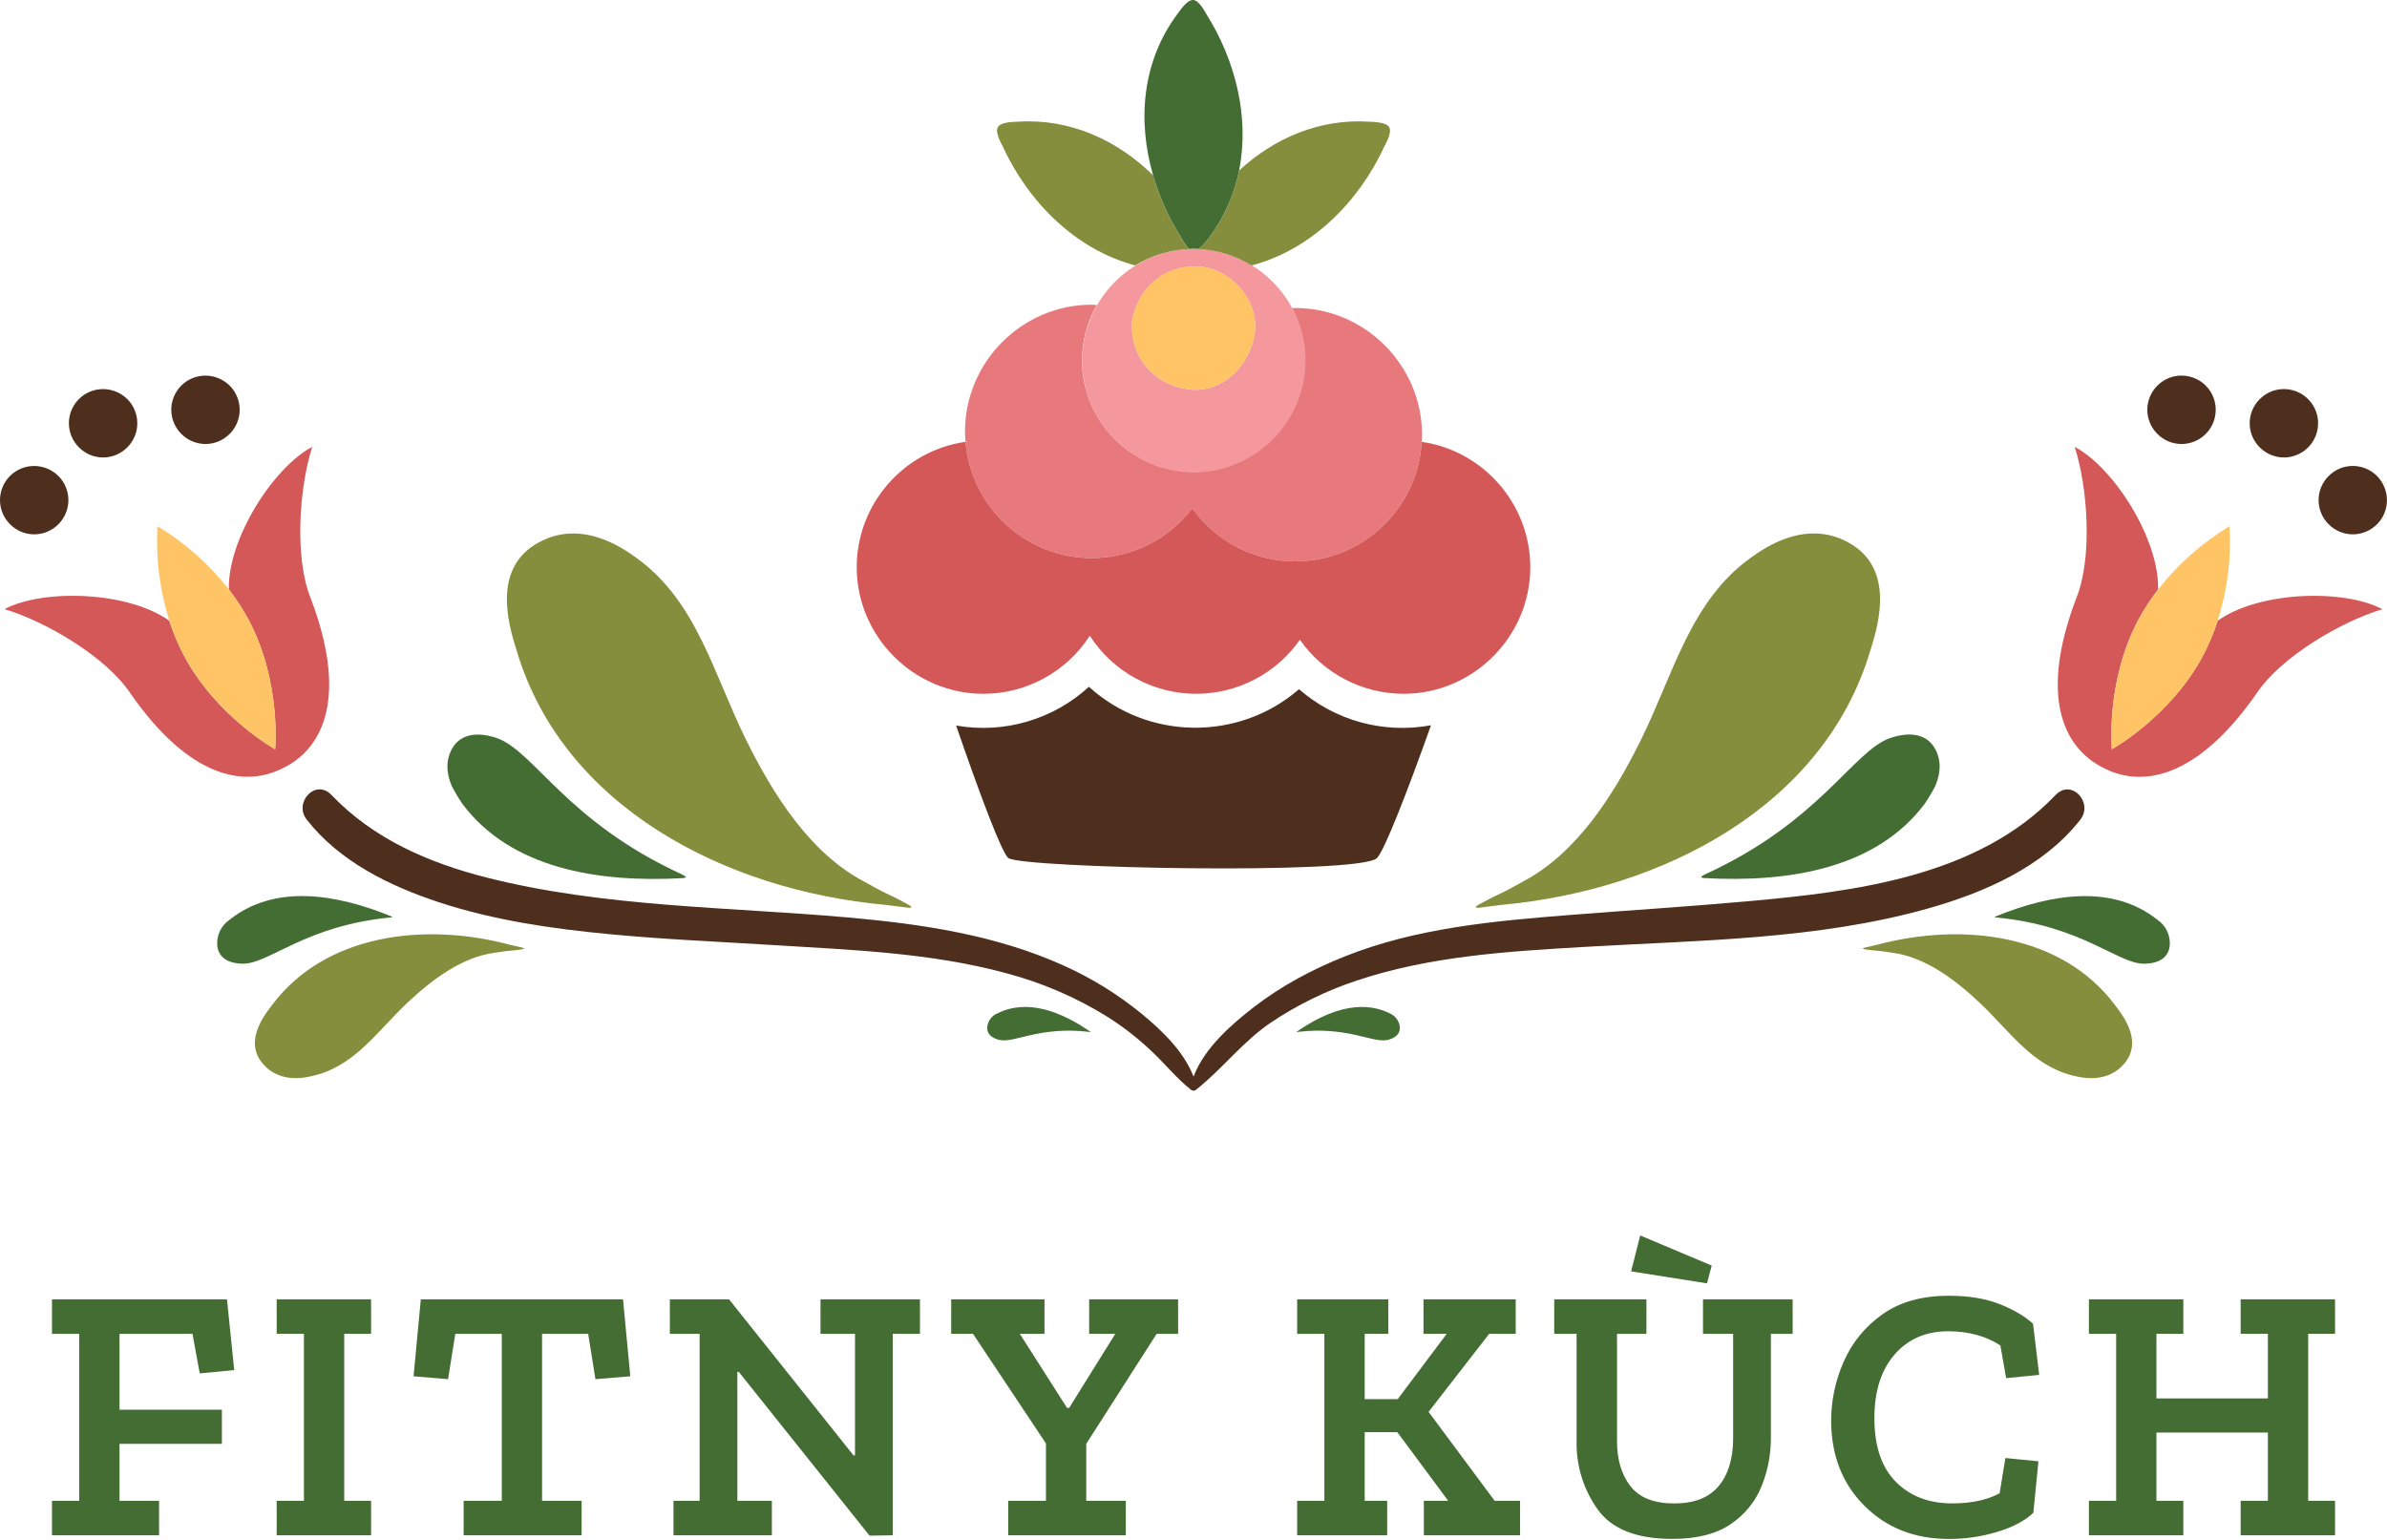 <?xml version="1.0" encoding="UTF-8" standalone="no"?>
<!DOCTYPE svg PUBLIC "-//W3C//DTD SVG 1.1//EN" "http://www.w3.org/Graphics/SVG/1.1/DTD/svg11.dtd">
<svg width="100%" height="100%" viewBox="0 0 1240 800" version="1.1" xmlns="http://www.w3.org/2000/svg" xmlns:xlink="http://www.w3.org/1999/xlink" xml:space="preserve" xmlns:serif="http://www.serif.com/" style="fill-rule:evenodd;clip-rule:evenodd;stroke-linejoin:round;stroke-miterlimit:2;">
    <g transform="matrix(1,0,0,1,-19.993,-14.39)">
        <path d="M692.88,174.4C692.31,174.4 691.76,174.49 691.19,174.5C695.621,182.857 697.937,192.174 697.937,201.634C697.937,233.413 671.787,259.564 640.007,259.564C608.228,259.564 582.077,233.413 582.077,201.634C582.077,191.533 584.719,181.605 589.74,172.84C588.86,172.84 588.01,172.68 587.12,172.68C551.012,172.68 521.3,202.392 521.3,238.5C521.3,240.33 521.43,242.13 521.58,243.92C524.336,277.858 553.034,304.321 587.084,304.321C607.58,304.321 626.939,294.733 639.36,278.43C651.677,295.74 671.654,306.042 692.899,306.042C727.59,306.042 756.611,278.569 758.51,243.93C758.58,242.7 758.7,241.47 758.7,240.22C758.7,204.112 728.988,174.4 692.88,174.4Z" style="fill:rgb(231,121,125);fill-rule:nonzero;"/>
    </g>
    <g transform="matrix(1,0,0,1,-19.993,-14.39)">
        <path d="M642.55,143.81C641.7,143.81 640.87,143.63 640,143.63C639.13,143.63 638.52,143.76 637.77,143.79C606.88,145.064 582.16,170.824 582.16,201.741C582.16,233.559 608.342,259.741 640.16,259.741C671.978,259.741 698.16,233.559 698.16,201.741C698.16,170.824 673.44,145.064 642.55,143.79L642.55,143.81ZM651.95,155.07C664.36,160.18 673.66,173.77 671.82,187.3C669.58,203.83 655.21,219.04 637.29,216.61C619.37,214.18 607.43,200.27 608,182.19C609.8,169.34 617.72,159.37 628.63,155.11C633.873,153.034 639.563,152.345 645.15,153.11C647.508,153.465 649.811,154.124 652,155.07L651.95,155.07Z" style="fill:rgb(245,152,157);fill-rule:nonzero;"/>
    </g>
    <g transform="matrix(1,0,0,1,-19.993,-14.39)">
        <path d="M633.31,137.39C627.077,127.457 622.261,116.704 619,105.44C600.39,87.24 576,75.83 548.62,77.62C546.83,77.74 540.19,77.62 538.42,80.34C536.65,83.06 540.29,89.17 540.65,89.95C554.11,119.46 578.93,144.15 609.73,152.27C618.179,147.084 627.824,144.163 637.73,143.79C636.92,143.091 636.207,142.288 635.61,141.4C634.773,140.105 634.005,138.767 633.31,137.39Z" style="fill:rgb(132,142,60);fill-rule:nonzero;"/>
    </g>
    <g transform="matrix(1,0,0,1,-19.993,-14.39)">
        <path d="M731.39,77.62C705.3,75.92 681.93,86.23 663.68,102.94C661.22,115.423 656.002,127.2 648.41,137.41C647.55,138.57 645.09,142.1 642.55,143.81C652.335,144.249 661.851,147.167 670.2,152.29C701,144.2 725.89,119.49 739.36,90C739.72,89.22 743.36,83.09 741.59,80.39C739.82,77.69 733.18,77.74 731.39,77.62Z" style="fill:rgb(132,142,60);fill-rule:nonzero;"/>
    </g>
    <g transform="matrix(1,0,0,1,-19.993,-14.39)">
        <path d="M982.23,297.42C959.08,282.88 936.33,299.2 929.23,304.32C898,326.92 889.41,364.4 872.31,399C858.03,427.87 838.96,457.62 811.31,472.28C807.93,474.08 802.81,477.14 797.86,479.36C795.04,480.63 791.07,482.76 788.18,484.36C786.02,485.55 786.18,486.23 788.4,485.94C792.7,485.38 799.1,484.56 799.97,484.48C883.74,476.86 967.26,433.28 991.44,352.86C994.45,342.85 1005.37,312 982.23,297.42Z" style="fill:rgb(132,142,60);fill-rule:nonzero;"/>
    </g>
    <g transform="matrix(1,0,0,1,-19.993,-14.39)">
        <path d="M1118.44,536.21C1090.87,499.71 1039.57,493.28 994.88,505.27C994.41,505.39 990.96,506.18 988.63,506.71C987.41,506.99 987.47,507.36 988.81,507.56C990.6,507.83 993.06,508.17 994.75,508.28C997.75,508.48 1000.94,509.07 1003.02,509.35C1020.02,511.6 1035.47,523.18 1048.26,535.22C1063.58,549.65 1075.03,567.17 1095.42,572.79C1100.03,574.06 1114.84,578.09 1124.07,566.27C1133.3,554.45 1121.87,540.75 1118.44,536.21Z" style="fill:rgb(132,142,60);fill-rule:nonzero;"/>
    </g>
    <g transform="matrix(1,0,0,1,-19.993,-14.39)">
        <path d="M491.81,484.35C488.92,482.75 484.95,480.62 482.13,479.35C477.18,477.13 472.06,474.07 468.68,472.27C441,457.61 422,427.86 407.69,399C390.59,364.41 382.02,326.93 350.75,304.33C343.67,299.21 320.92,282.89 297.75,297.43C274.58,311.97 285.53,342.86 288.53,352.86C312.71,433.28 396.23,476.86 480,484.48C480.87,484.56 487.27,485.38 491.57,485.94C493.85,486.22 494,485.54 491.81,484.35Z" style="fill:rgb(132,142,60);fill-rule:nonzero;"/>
    </g>
    <g transform="matrix(1,0,0,1,-19.993,-14.39)">
        <path d="M291.37,506.71C289.04,506.18 285.59,505.39 285.12,505.27C240.43,493.27 189.12,499.71 161.56,536.21C158.13,540.75 146.7,554.45 155.93,566.27C165.16,578.09 179.93,574.06 184.58,572.79C204.97,567.17 216.42,549.65 231.74,535.22C244.53,523.22 259.95,511.6 276.98,509.35C279.06,509.07 282.28,508.48 285.25,508.28C286.94,508.17 289.4,507.83 291.18,507.56C292.53,507.36 292.59,507 291.37,506.71Z" style="fill:rgb(132,142,60);fill-rule:nonzero;"/>
    </g>
    <g transform="matrix(1,0,0,1,-19.993,-14.39)">
        <path d="M639.7,14.39C636.47,14.39 632.92,20.01 631.84,21.39C613.21,46.17 610.78,76.99 618.99,105.39C622.254,116.654 627.074,127.408 633.31,137.34C634.019,138.716 634.804,140.051 635.66,141.34C636.251,142.229 636.961,143.034 637.77,143.73C638.52,143.73 639.24,143.57 640,143.57C640.76,143.57 641.7,143.72 642.55,143.75C645.09,142.04 647.55,138.51 648.41,137.35C656.002,127.14 661.22,115.363 663.68,102.88C669.19,75.43 661.86,45.74 646.53,21.47C646.07,20.8 642.93,14.39 639.7,14.39Z" style="fill:rgb(67,109,51);fill-rule:nonzero;"/>
    </g>
    <g transform="matrix(1,0,0,1,-19.993,-14.39)">
        <path d="M119.98,707.32L123.75,727.88L141.67,726.18L137.9,689.4L47,689.4L47,707.32L61.14,707.32L61.14,794.07L47,794.07L47,811.99L102.63,811.99L102.63,794.07L82.08,794.07L82.08,764.46L135.26,764.46L135.26,746.74L82.08,746.74L82.08,707.32L119.98,707.32Z" style="fill:rgb(67,109,51);fill-rule:nonzero;"/>
    </g>
    <g transform="matrix(1,0,0,1,-19.993,-14.39)">
        <path d="M163.73,707.32L177.88,707.32L177.88,794.07L163.73,794.07L163.73,811.99L212.76,811.99L212.76,794.07L198.81,794.07L198.81,707.32L212.76,707.32L212.76,689.4L163.73,689.4L163.73,707.32Z" style="fill:rgb(67,109,51);fill-rule:nonzero;"/>
    </g>
    <g transform="matrix(1,0,0,1,-19.993,-14.39)">
        <path d="M238.6,689.4L234.83,729.38L252.75,730.89L256.52,707.32L280.66,707.32L280.66,794.07L260.85,794.07L260.85,811.99L322.14,811.99L322.14,794.07L301.59,794.07L301.59,707.32L325.54,707.32L329.31,730.89L347.42,729.38L343.64,689.4L238.6,689.4Z" style="fill:rgb(67,109,51);fill-rule:nonzero;"/>
    </g>
    <g transform="matrix(1,0,0,1,-19.993,-14.39)">
        <path d="M446.23,707.32L464.15,707.32L464.15,770.5L463.39,770.5L398.71,689.4L367.97,689.4L367.97,707.32L383.43,707.32L383.43,794.07L369.86,794.07L369.86,811.99L420.96,811.99L420.96,794.07L403.04,794.07L403.04,727.12L403.8,727.12L471.69,812.17L483.76,811.99L483.76,707.32L497.9,707.32L497.9,689.4L446.23,689.4L446.23,707.32Z" style="fill:rgb(67,109,51);fill-rule:nonzero;"/>
    </g>
    <g transform="matrix(1,0,0,1,-19.993,-14.39)">
        <path d="M585.79,707.32L599.37,707.32L575.41,745.79L574.28,745.79L549.76,707.32L562.59,707.32L562.59,689.4L514.12,689.4L514.12,707.32L525.44,707.32L563.34,764.27L563.34,794.07L543.73,794.07L543.73,811.99L604.83,811.99L604.83,794.07L584.28,794.07L584.28,764.46L620.86,707.32L631.99,707.32L631.99,689.4L585.79,689.4L585.79,707.32Z" style="fill:rgb(67,109,51);fill-rule:nonzero;"/>
    </g>
    <g transform="matrix(1,0,0,1,-19.993,-14.39)">
        <path d="M762.11,747.87L793.6,707.32L807.37,707.32L807.37,689.4L759.47,689.4L759.47,707.32L771.54,707.32L746.08,741.27L728.92,741.27L728.92,707.32L741.18,707.32L741.18,689.4L693.84,689.4L693.84,707.32L707.98,707.32L707.98,794.07L693.84,794.07L693.84,811.99L740.61,811.99L740.61,794.07L728.92,794.07L728.92,758.43L745.89,758.43L772.29,794.07L759.65,794.07L759.65,811.99L809.63,811.99L809.63,794.07L796.43,794.07L762.11,747.87Z" style="fill:rgb(67,109,51);fill-rule:nonzero;"/>
    </g>
    <g transform="matrix(1,0,0,1,-19.993,-14.39)">
        <path d="M904.67,707.32L920.33,707.32L920.33,761.45C920.33,772.117 917.813,780.45 912.78,786.45C907.747,792.45 900.08,795.45 889.78,795.45C879.22,795.45 871.613,792.45 866.96,786.45C862.307,780.45 859.987,772.633 860,763L860,707.32L875.28,707.32L875.28,689.4L827.38,689.4L827.38,707.32L839,707.32L839,763.52C838.82,776.087 842.677,788.386 850,798.6C857.3,808.78 870.187,813.87 888.66,813.87C901.493,813.87 911.647,811.293 919.12,806.14C926.31,801.326 931.887,794.456 935.12,786.43C938.322,778.486 939.956,769.996 939.93,761.43L939.93,707.32L951.24,707.32L951.24,689.4L904.67,689.4L904.67,707.32Z" style="fill:rgb(67,109,51);fill-rule:nonzero;"/>
    </g>
    <g transform="matrix(1,0,0,1,-19.993,-14.39)">
        <path d="M909.2,671.87L872.05,656.22L867.33,674.88L906.75,681.11L909.2,671.87Z" style="fill:rgb(67,109,51);fill-rule:nonzero;"/>
    </g>
    <g transform="matrix(1,0,0,1,-19.993,-14.39)">
        <path d="M1032,706C1042.55,706 1051.6,708.453 1059.15,713.36L1062.15,730.36L1079.31,728.66L1076.11,702.07C1071.83,698.177 1066.04,694.783 1058.75,691.89C1051.46,688.997 1042.66,687.55 1032.35,687.55C1018.27,687.55 1006.7,690.82 997.65,697.36C988.838,703.596 981.916,712.144 977.65,722.06C973.467,731.57 971.285,741.84 971.24,752.23C971.24,770.337 976.993,785.14 988.5,796.64C1000.01,808.14 1014.62,813.893 1032.34,813.9C1040.87,813.925 1049.36,812.685 1057.52,810.22C1065.62,807.767 1071.87,804.467 1076.28,800.32L1078.92,773.55L1061.76,771.85L1058.76,790.14C1052.35,793.66 1044.11,795.42 1034.06,795.42C1021.99,795.42 1012.25,791.68 1004.83,784.2C997.41,776.72 993.7,765.687 993.7,751.1C993.7,737.147 997.19,726.147 1004.17,718.1C1011.15,710.053 1020.43,706.02 1032,706Z" style="fill:rgb(67,109,51);fill-rule:nonzero;"/>
    </g>
    <g transform="matrix(1,0,0,1,-19.993,-14.39)">
        <path d="M1233,707.32L1233,689.4L1183.97,689.4L1183.97,707.32L1198.12,707.32L1198.12,740.89L1140.22,740.89L1140.22,707.32L1154.18,707.32L1154.18,689.4L1105.14,689.4L1105.14,707.32L1119.29,707.32L1119.29,794.07L1105.14,794.07L1105.14,811.99L1154.18,811.99L1154.18,794.07L1140.22,794.07L1140.22,758.62L1198.12,758.62L1198.12,794.07L1183.97,794.07L1183.97,811.99L1233,811.99L1233,794.07L1219.05,794.07L1219.05,707.32L1233,707.32Z" style="fill:rgb(67,109,51);fill-rule:nonzero;"/>
    </g>
    <g transform="matrix(1,0,0,1,-19.993,-14.39)">
        <path d="M905.71,470.58C949.71,472.95 994.71,465.47 1019.83,431.98C1021.85,428.999 1023.7,425.904 1025.36,422.71C1028.69,414.71 1027.85,408.95 1025.85,404.62C1020.14,392.26 1006.05,396.32 1001.64,397.91C982.52,404.78 965.3,441.38 905.64,468.68C905.64,468.68 904.44,469.36 903.93,469.68C903.43,470.22 904,470.52 905.71,470.58Z" style="fill:rgb(67,109,51);fill-rule:nonzero;"/>
    </g>
    <g transform="matrix(1,0,0,1,-19.993,-14.39)">
        <path d="M694.3,550.46C719.73,547.46 732.78,556.23 740.5,554.7C742.26,554.35 747.71,552.9 747.15,547.7C746.76,544.606 744.715,541.959 741.82,540.8C726.12,533.09 708.6,540.05 693.82,550.24C693.82,550.24 693.53,550.42 693.57,550.53C693.61,550.64 694.2,550.47 694.3,550.46Z" style="fill:rgb(67,109,51);fill-rule:nonzero;"/>
    </g>
    <g transform="matrix(1,0,0,1,-19.993,-14.39)">
        <path d="M1057.14,491.05C1101.14,495.21 1119.88,514.79 1133.41,515.05C1136.51,515.11 1146.18,514.66 1147.13,505.72C1147.61,500.385 1145.14,495.192 1140.7,492.2C1117.29,473.63 1085.58,478.76 1057.11,490.33C1055.24,491 1057.14,491.05 1057.14,491.05Z" style="fill:rgb(67,109,51);fill-rule:nonzero;"/>
    </g>
    <g transform="matrix(1,0,0,1,-19.993,-14.39)">
        <path d="M376.09,469.71C375.58,469.36 374.38,468.71 374.38,468.71C314.7,441.41 297.48,404.81 278.38,397.94C273.97,396.35 259.88,392.29 254.17,404.65C252.17,408.98 251.33,414.73 254.66,422.74C256.323,425.934 258.169,429.029 260.19,432.01C285.28,465.5 330.35,473.01 374.31,470.61C376,470.52 376.57,470.22 376.09,469.71Z" style="fill:rgb(67,109,51);fill-rule:nonzero;"/>
    </g>
    <g transform="matrix(1,0,0,1,-19.993,-14.39)">
        <path d="M539.5,554.7C547.22,556.23 560.27,547.45 585.7,550.46C585.8,550.46 586.44,550.65 586.47,550.53C586.5,550.41 586.22,550.24 586.22,550.24C571.4,540.05 553.88,533.09 538.22,540.8C535.325,541.959 533.28,544.606 532.89,547.7C532.29,552.9 537.74,554.35 539.5,554.7Z" style="fill:rgb(67,109,51);fill-rule:nonzero;"/>
    </g>
    <g transform="matrix(1,0,0,1,-19.993,-14.39)">
        <path d="M139.3,492.18C134.856,495.172 132.387,500.365 132.87,505.7C133.82,514.64 143.49,515.09 146.59,515.03C160.12,514.79 178.89,495.21 222.86,491.03C222.86,491.03 224.76,491.03 222.86,490.29C194.42,478.74 162.71,473.61 139.3,492.18Z" style="fill:rgb(67,109,51);fill-rule:nonzero;"/>
    </g>
    <g transform="matrix(1,0,0,1,-19.993,-14.39)">
        <path d="M735.29,460.17C739.29,456.17 751.44,424.66 763.37,391.17C738.871,395.736 713.584,388.828 694.81,372.44C663.515,399.596 616.33,399.052 585.67,371.18C567.067,388.246 541.531,395.696 516.67,391.31C528.6,425.95 540.46,457.79 543.85,460.18C551.29,465.44 726.5,469 735.29,460.17Z" style="fill:rgb(78,47,30);fill-rule:nonzero;"/>
    </g>
    <g transform="matrix(1,0,0,1,-19.993,-14.39)">
        <path d="M1087.8,427.43C1047.38,469.81 983.52,477.61 928.14,482.59C897.31,485.37 866.38,487.29 835.51,489.73C796.03,492.86 755.75,496.44 718.63,511.24C701.78,517.96 685.87,526.41 671.47,537.5C659.55,546.68 645.7,558.85 640.1,573.5C640.087,573.536 640.053,573.56 640.015,573.56C639.977,573.56 639.943,573.536 639.93,573.5C634.93,560.57 623.43,549.58 613.12,541.11C600.758,530.99 587.113,522.547 572.54,516C537,500 498.81,494.43 460.3,491C397.98,485.51 333.45,485.71 272.52,470.22C242.52,462.58 213.88,450.13 192.2,427.39C183.92,418.71 172.34,431.3 179.36,440.23C196.36,461.91 222.21,474.61 247.92,483.09C276.59,492.54 306.83,496.89 336.79,499.73C365.25,502.43 393.79,503.63 422.36,505.4C462.76,507.92 503.57,509.33 542.86,520.02C561.492,524.959 579.282,532.654 595.64,542.85C603.853,548.091 611.536,554.12 618.58,560.85C625.32,567.2 631.21,574.59 638.44,580.33C638.849,580.753 639.412,580.992 640,580.992C640.588,580.992 641.151,580.753 641.56,580.33C655.14,569.55 665.49,555.6 680.07,545.7C693.911,536.409 708.953,529.044 724.78,523.81C762.93,511.03 803.55,508.64 843.42,506.3C902.61,502.83 963.9,502.57 1021.36,486.41C1050.75,478.14 1081.36,464.85 1100.64,440.28C1107.65,431.34 1096.09,418.74 1087.8,427.43Z" style="fill:rgb(78,47,30);fill-rule:nonzero;"/>
    </g>
    <g transform="matrix(1,0,0,1,-19.993,-14.39)">
        <path d="M1214.72,218.56C1212.16,217.212 1209.32,216.507 1206.43,216.507C1196.68,216.507 1188.66,224.529 1188.66,234.277C1188.66,244.025 1196.68,252.047 1206.43,252.047C1213.01,252.047 1219.08,248.386 1222.15,242.56C1223.5,240.006 1224.2,237.161 1224.2,234.273C1224.2,227.691 1220.54,221.628 1214.72,218.56Z" style="fill:rgb(78,47,30);fill-rule:nonzero;"/>
    </g>
    <g transform="matrix(1,0,0,1,-19.993,-14.39)">
        <path d="M1250.52,258.5C1247.96,257.149 1245.11,256.443 1242.22,256.443C1232.47,256.443 1224.45,264.465 1224.45,274.213C1224.45,283.961 1232.47,291.983 1242.22,291.983C1248.8,291.983 1254.87,288.324 1257.94,282.5C1262.48,273.881 1259.13,263.05 1250.52,258.5Z" style="fill:rgb(78,47,30);fill-rule:nonzero;"/>
    </g>
    <g transform="matrix(1,0,0,1,-19.993,-14.39)">
        <path d="M1161.54,211.56C1158.98,210.212 1156.14,209.507 1153.25,209.507C1143.5,209.507 1135.48,217.529 1135.48,227.277C1135.48,237.025 1143.5,245.047 1153.25,245.047C1159.83,245.047 1165.9,241.386 1168.97,235.56C1170.32,233.006 1171.02,230.161 1171.02,227.273C1171.02,220.691 1167.36,214.628 1161.54,211.56Z" style="fill:rgb(78,47,30);fill-rule:nonzero;"/>
    </g>
    <g transform="matrix(1,0,0,1,-19.993,-14.39)">
        <path d="M65.27,218.56C59.446,221.63 55.787,227.696 55.787,234.279C55.787,244.028 63.809,252.049 73.557,252.049C83.305,252.049 91.327,244.028 91.327,234.279C91.327,231.387 90.621,228.538 89.27,225.98C84.72,217.365 73.889,214.016 65.27,218.56Z" style="fill:rgb(78,47,30);fill-rule:nonzero;"/>
    </g>
    <g transform="matrix(1,0,0,1,-19.993,-14.39)">
        <path d="M29.48,258.5C23.654,261.57 19.993,267.636 19.993,274.221C19.993,283.97 28.015,291.991 37.763,291.991C47.511,291.991 55.533,283.97 55.533,274.221C55.533,271.332 54.828,268.486 53.48,265.93C48.933,257.311 38.101,253.958 29.48,258.5Z" style="fill:rgb(78,47,30);fill-rule:nonzero;"/>
    </g>
    <g transform="matrix(1,0,0,1,-19.993,-14.39)">
        <path d="M118.46,211.56C112.634,214.63 108.973,220.696 108.973,227.281C108.973,237.03 116.995,245.051 126.743,245.051C136.491,245.051 144.513,237.03 144.513,227.281C144.513,224.392 143.808,221.546 142.46,218.99C137.913,210.371 127.081,207.018 118.46,211.56Z" style="fill:rgb(78,47,30);fill-rule:nonzero;"/>
    </g>
    <g transform="matrix(1,0,0,1,-19.993,-14.39)">
        <path d="M695.26,346.74C707.557,364.324 727.71,374.823 749.167,374.823C785.253,374.823 814.947,345.129 814.947,309.043C814.947,276.47 790.753,248.557 758.51,243.93C756.611,278.569 727.59,306.042 692.899,306.042C671.654,306.042 651.677,295.74 639.36,278.43C626.939,294.733 607.58,304.321 587.084,304.321C553.034,304.321 524.336,277.858 521.58,243.92C489.292,248.501 465.04,276.436 465.04,309.048C465.04,345.134 494.734,374.828 530.82,374.828C553.158,374.828 574.023,363.449 586.12,344.67C598.203,363.445 619.057,374.823 641.384,374.823C662.833,374.823 682.977,364.323 695.26,346.74Z" style="fill:rgb(211,88,87);fill-rule:nonzero;"/>
    </g>
    <g transform="matrix(1,0,0,1,-19.993,-14.39)">
        <path d="M1172,336.91C1170.05,343.023 1167.57,348.955 1164.6,354.64C1147.72,386.64 1117.05,403.64 1117.05,403.64C1117.05,403.64 1113.75,368.75 1130.63,336.76C1133.64,331.096 1137.14,325.702 1141.08,320.64C1141.71,294.29 1117.95,257.19 1097.76,246.54C1104.57,267.76 1107.11,304.09 1098.57,325.19C1079.39,375.67 1091.63,402.19 1111.66,412.78L1112.12,413C1112.28,413.08 1112.39,413.16 1112.56,413.25C1132.56,423.82 1161.41,418.94 1192.25,374.61C1204.84,355.66 1236.25,337.24 1257.63,330.88C1237.48,320.19 1193.44,321.53 1172,336.91Z" style="fill:rgb(211,88,87);fill-rule:nonzero;"/>
    </g>
    <g transform="matrix(1,0,0,1,-19.993,-14.39)">
        <path d="M167.84,413L168.3,412.78C188.3,402.21 200.57,375.67 181.39,325.19C172.85,304.09 175.39,267.76 182.2,246.54C162.01,257.19 138.25,294.29 138.88,320.64C142.821,325.702 146.317,331.096 149.33,336.76C166.21,368.76 162.91,403.64 162.91,403.64C162.91,403.64 132.24,386.64 115.36,354.64C112.381,348.957 109.905,343.024 107.96,336.91C86.56,321.53 42.52,320.19 22.33,330.84C43.69,337.2 75.12,355.62 87.71,374.57C118.55,418.9 147.38,423.78 167.4,413.21C167.57,413.12 167.68,413 167.84,413Z" style="fill:rgb(211,88,87);fill-rule:nonzero;"/>
    </g>
    <g transform="matrix(1,0,0,1,-19.993,-14.39)">
        <path d="M645.12,153.12C626.05,150.53 610.59,163.47 607.97,182.19C607.43,200.27 619.45,214.19 637.29,216.61C655.13,219.03 669.58,203.83 671.82,187.3C674,171.36 660.75,155.23 645.12,153.12Z" style="fill:rgb(254,196,101);fill-rule:nonzero;"/>
    </g>
    <g transform="matrix(1,0,0,1,-19.993,-14.39)">
        <path d="M1178.21,287.76C1163.94,296.347 1151.37,307.478 1141.12,320.6C1137.18,325.662 1133.68,331.056 1130.67,336.72C1113.79,368.72 1117.09,403.6 1117.09,403.6C1117.09,403.6 1147.76,386.6 1164.64,354.6C1167.62,348.917 1170.1,342.984 1172.04,336.87C1177.08,321.014 1179.17,304.369 1178.21,287.76Z" style="fill:rgb(254,196,101);fill-rule:nonzero;"/>
    </g>
    <g transform="matrix(1,0,0,1,-19.993,-14.39)">
        <path d="M138.88,320.6C128.629,307.478 116.057,296.347 101.79,287.76C100.839,304.385 102.944,321.044 108,336.91C109.945,343.024 112.421,348.957 115.4,354.64C132.28,386.64 162.95,403.64 162.95,403.64C162.95,403.64 166.25,368.75 149.37,336.76C146.346,331.081 142.837,325.674 138.88,320.6Z" style="fill:rgb(254,196,101);fill-rule:nonzero;"/>
    </g>
</svg>
